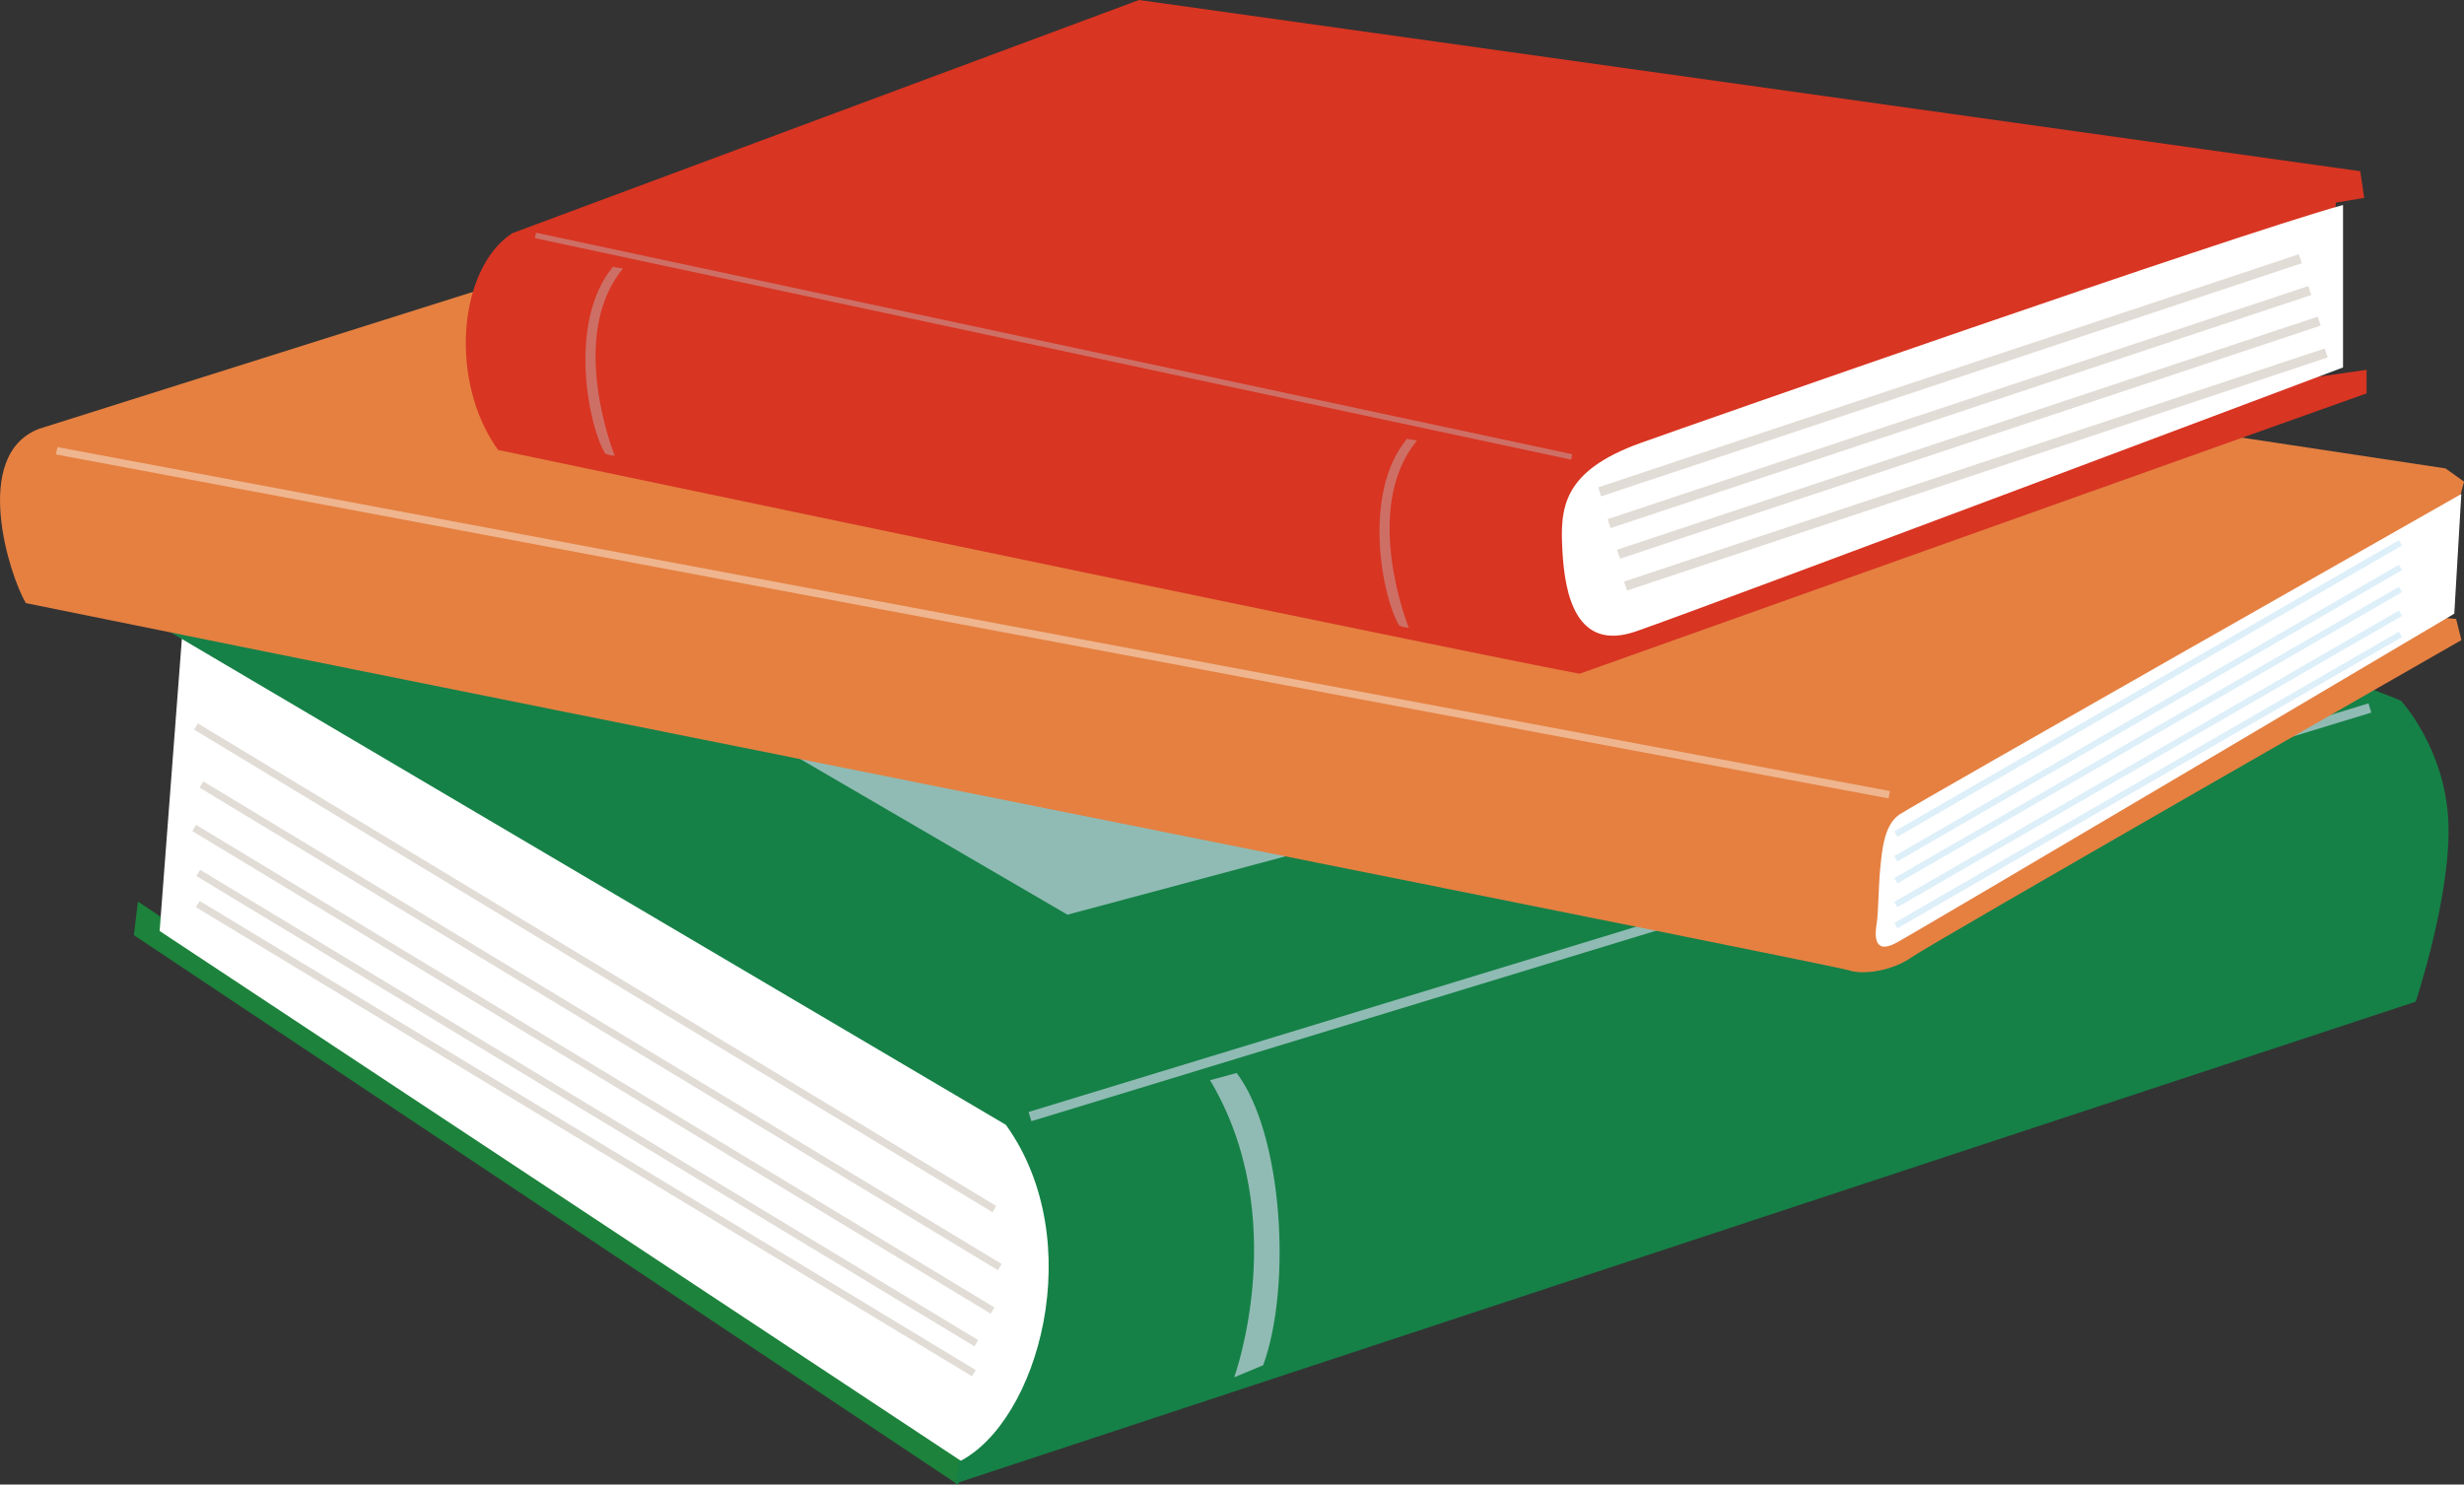 <?xml version="1.0" encoding="UTF-8"?><svg id="b" xmlns="http://www.w3.org/2000/svg" width="56.421" height="34" viewBox="0 0 56.421 34"><rect x="0" y="0" width="56.421" height="34" fill="#333333" stroke="none"/><defs><style>.d{fill:#efb58e;}.e{fill:#e58041;}.f{fill:#fff;}.g{fill:#90bbb4;}.h{fill:#ce6f66;}.i{fill:#ddeff9;}.j{fill:#e1dcd5;}.k{fill:#d83522;}.l{fill:#158147;}.m{fill:#1d823b;}</style></defs><g id="c"><polygon class="m" points="3.065 21.418 21.932 34 22.301 33.448 3.158 20.648 3.065 21.418"/><polygon class="f" points="4.195 14.227 3.655 21.322 22.037 33.48 24.277 32.318 24.858 26.675 23.862 24.019 4.195 14.227"/><rect class="j" x="2.947" y="22.082" width="21.363" height=".166" transform="translate(13.823 48.184) rotate(-148.844)"/><rect class="j" x="3.071" y="23.41" width="21.363" height=".166" transform="translate(13.367 50.713) rotate(-148.844)"/><rect class="j" x="2.905" y="24.406" width="21.363" height=".166" transform="translate(12.544 52.475) rotate(-148.844)"/><rect class="j" x="3.038" y="25.294" width="20.817" height=".166" transform="translate(11.825 54.051) rotate(-148.844)"/><rect class="j" x="3.031" y="25.994" width="20.766" height=".166" transform="translate(11.402 55.333) rotate(-148.844)"/><path class="l" d="m54.982,16.053c-.249-.166-20.581-7.718-20.581-7.718L3.614,13.895v.415l19.419,11.452c1.909,2.656.747,6.805-1.079,7.718,0,.083-.083.498-.083.498l33.444-11.037s.83-2.49.747-4.149-1.079-2.739-1.079-2.739Z"/><rect class="g" x="22.888" y="20.783" width="32.077" height=".221" transform="translate(82.254 29.522) rotate(163.038)"/><path class="g" d="m28.316,24.573c1.051,1.383,1.272,4.869.609,6.694l-.664.277s1.328-3.651-.553-6.805c.221-.055.609-.166.609-.166Z"/><polygon class="g" points="44.277 15.638 32.825 11.074 13.904 14.808 24.443 20.949 44.277 15.638"/><path class="e" d="m56.421,11.03l-.423-.302L16.802,4.8.894,9.821c-1.573.605-.665,3.387-.302,3.992,13.67,2.782,41.374,8.287,41.737,8.408.363.121,1.028,0,1.452-.302.423-.302,12.581-7.259,12.581-7.259l-.121-.484-.665-.06.847-3.085Z"/><path class="f" d="m56.361,11.313s-12.501,7.097-12.864,7.339c-.363.242-.403.847-.444,1.25-.04.403-.04,1.008-.081,1.25-.04.242-.081.726.444.444.524-.282,12.783-7.541,12.783-7.541l.161-2.742Z"/><rect class="i" x="42.519" y="15.696" width="13.342" height=".141" transform="translate(99.672 4.827) rotate(150)"/><rect class="i" x="42.519" y="16.261" width="13.342" height=".141" transform="translate(99.955 5.88) rotate(150)"/><rect class="i" x="42.519" y="16.765" width="13.342" height=".141" transform="translate(100.207 6.821) rotate(150)"/><rect class="i" x="42.519" y="17.309" width="13.342" height=".141" transform="translate(100.479 7.836) rotate(150)"/><rect class="i" x="42.519" y="17.793" width="13.342" height=".141" transform="translate(100.721 8.739) rotate(150)"/><rect class="d" x=".932" y="14.178" width="42.695" height=".171" transform="translate(41.544 32.392) rotate(-169.367)"/><path class="k" d="m54.046,3.921L26.081,0l-14.351,5.341c-1.241.809-1.457,3.399-.324,4.964,22.498,4.721,24.764,5.125,24.764,5.125l18.02-6.42v-.54l-1.133.162.432-3.992.647-.108-.09-.611Z"/><path class="f" d="m53.651,4.694c-2.698.755-14.776,4.983-16.078,5.449-1.821.653-1.85,1.512-1.796,2.483.054.971.305,2.314,1.688,1.833,1.773-.617,16.186-6.043,16.186-6.043v-3.723Z"/><rect class="j" x="36.198" y="8.487" width="16.908" height=".216" transform="translate(89.733 2.653) rotate(161.596)"/><rect class="j" x="36.414" y="9.215" width="16.908" height=".216" transform="translate(90.384 4.004) rotate(161.596)"/><rect class="j" x="36.629" y="9.917" width="16.908" height=".216" transform="translate(91.026 5.303) rotate(161.596)"/><rect class="j" x="36.791" y="10.645" width="16.908" height=".216" transform="translate(91.571 6.671) rotate(161.596)"/><rect class="h" x="11.992" y="7.865" width="24.265" height=".127" transform="translate(46.058 20.726) rotate(-167.931)"/><path class="h" d="m32.218,10.049c-1.052,1.268-.553,3.689-.175,4.282.081.034.216.047.216.047,0,0-1.106-2.725.189-4.289-.108-.013-.229-.04-.229-.04Z"/><path class="h" d="m14.036,6.11c-1.052,1.268-.553,3.689-.175,4.282.081.034.216.047.216.047,0,0-1.106-2.725.189-4.289-.108-.013-.229-.04-.229-.04Z"/></g></svg>
